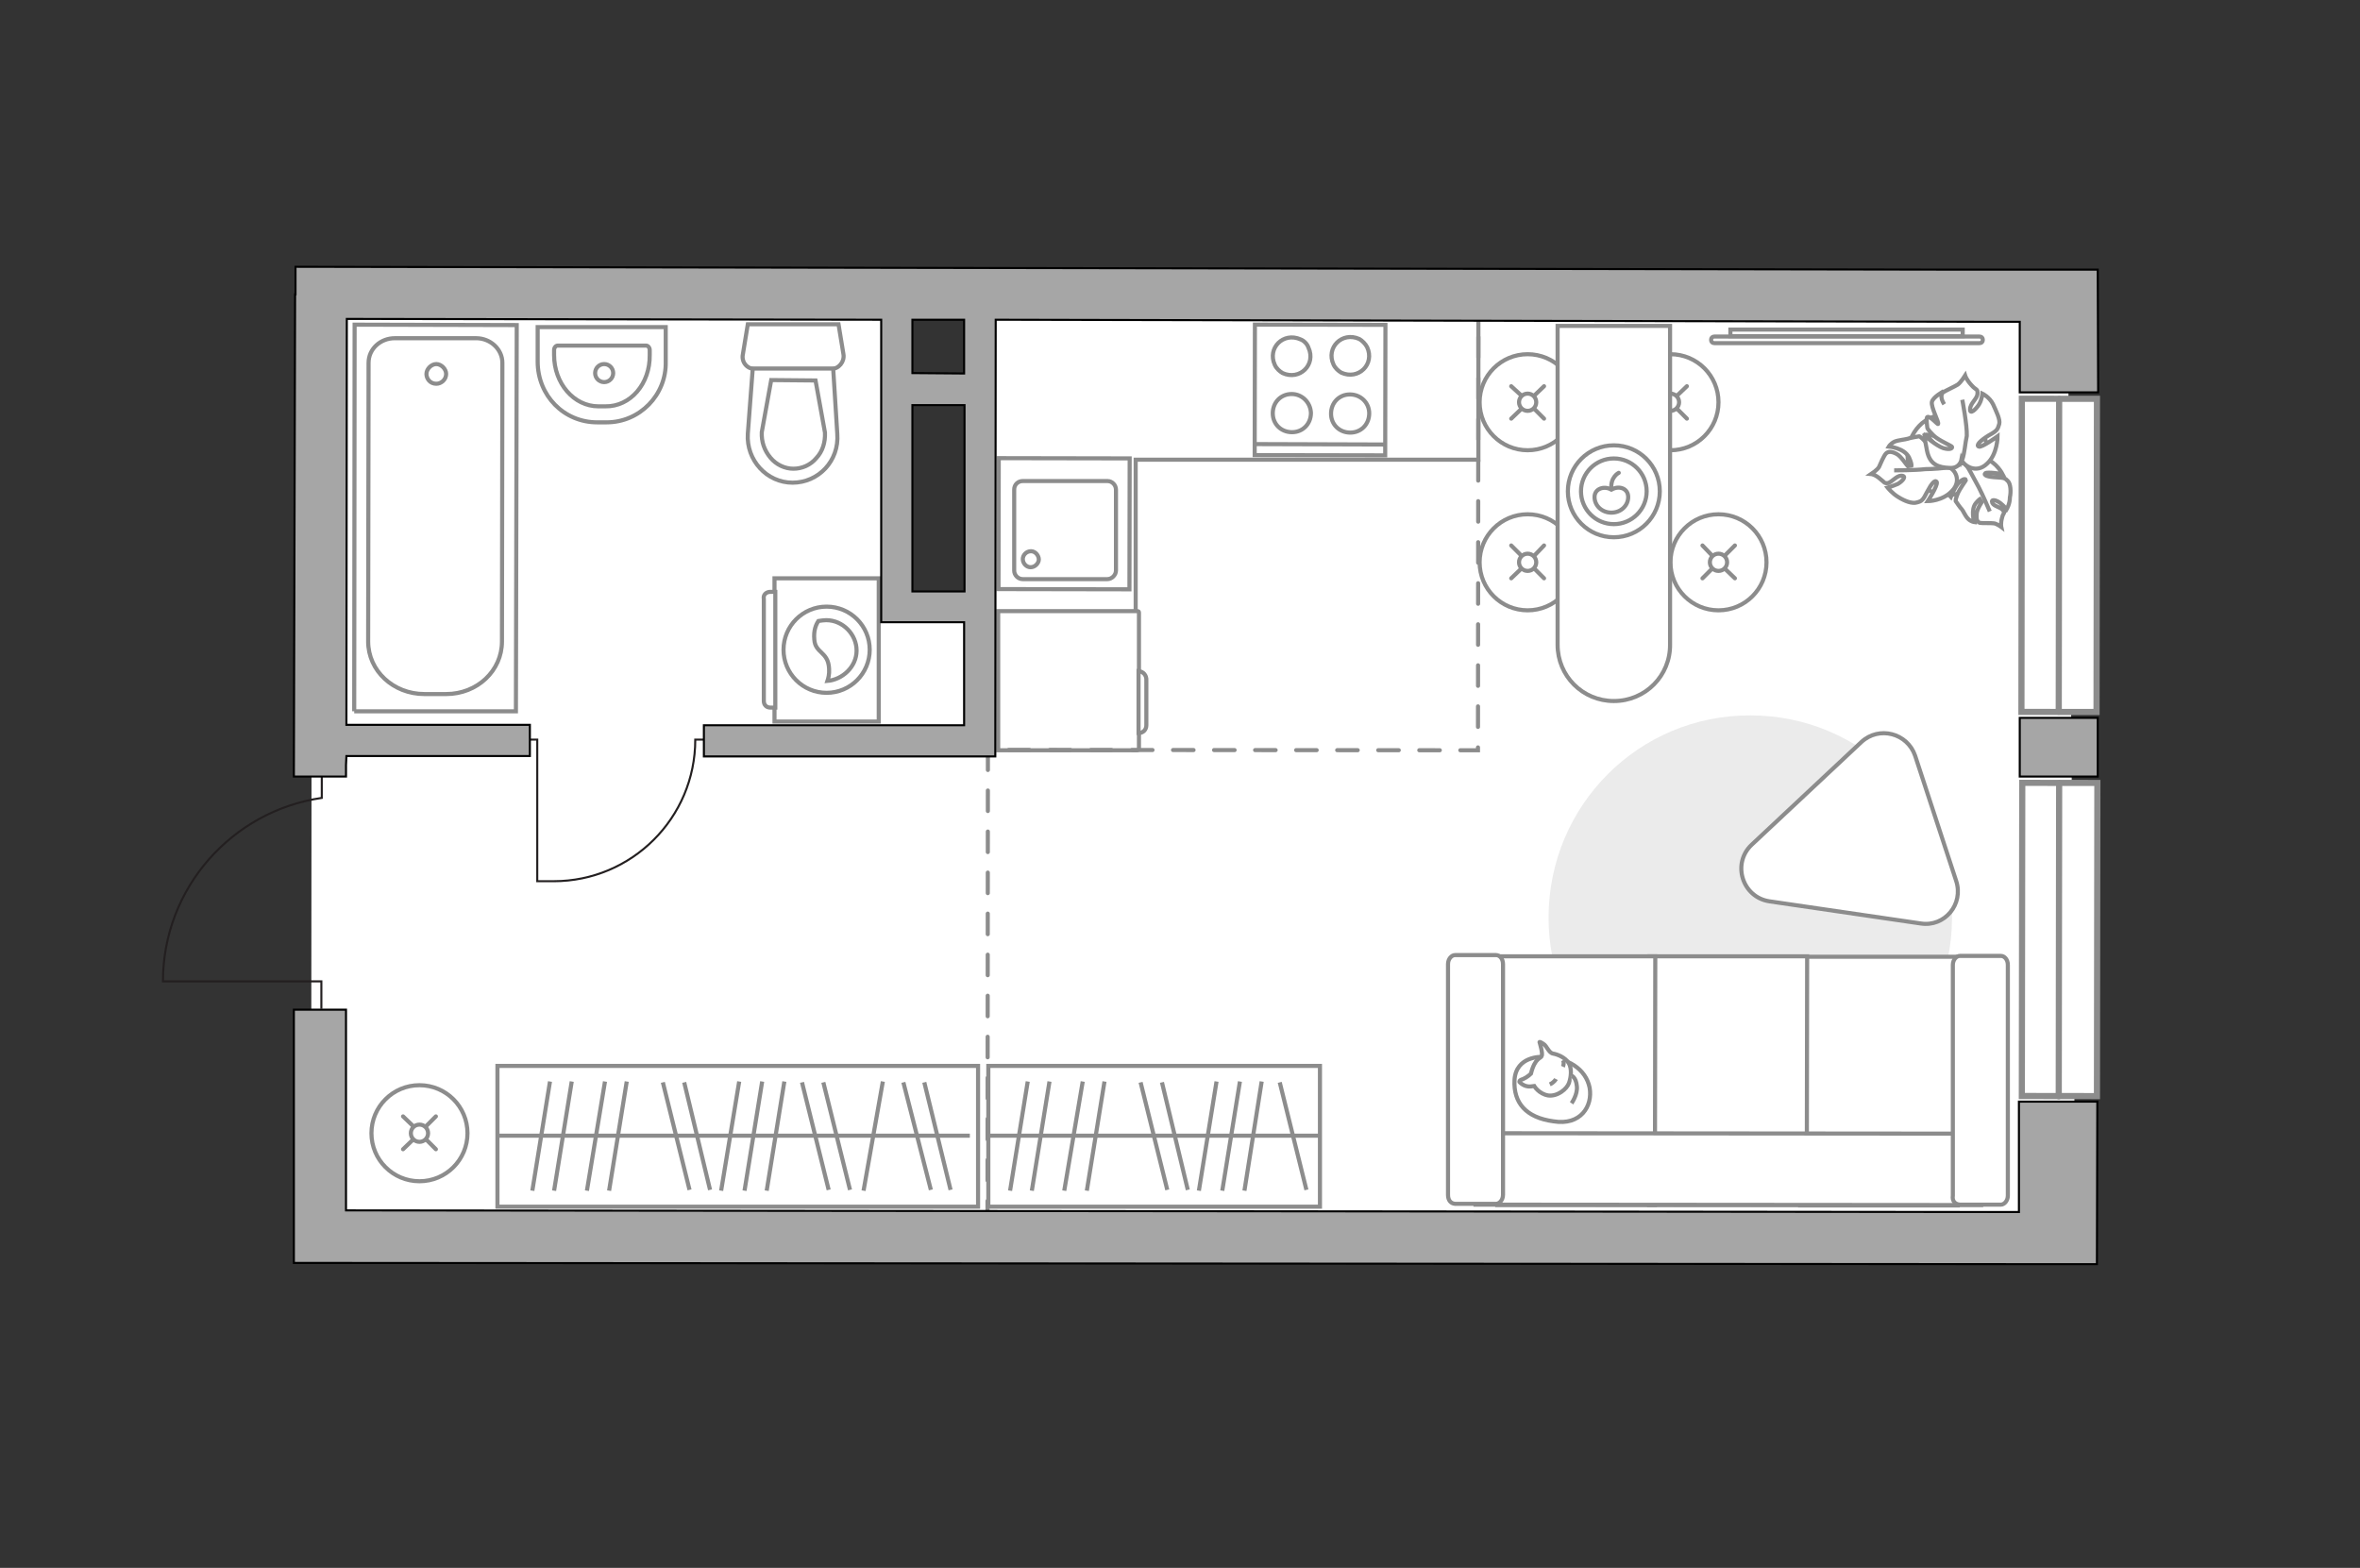 <?xml version="1.0" encoding="utf-8"?>
<!-- Generator: Adobe Illustrator 28.2.0, SVG Export Plug-In . SVG Version: 6.00 Build 0)  -->
<svg version="1.1" id="Слой_1" xmlns="http://www.w3.org/2000/svg" xmlns:xlink="http://www.w3.org/1999/xlink" x="0px" y="0px"
	 viewBox="0 0 575 382" style="enable-background:new 0 0 575 382;" xml:space="preserve">
<rect x="0" y="0" width="575" height="382" fill="#333333" stroke="none"/>
<style type="text/css">
	.st0{fill:#FFFFFF;}
	.st1{fill:#EBEBEB;}
	.st2{fill:#FFFFFF;stroke:#8C8C8C;stroke-miterlimit:10;}
	.st3{fill:none;stroke:#8C8C8C;stroke-miterlimit:10;}
	.st4{fill:none;stroke:#231F20;stroke-width:0.5;stroke-miterlimit:10;}
	.st5{fill:#FFFFFF;stroke:#8C8C8C;stroke-linecap:round;stroke-miterlimit:10;}
	.st6{fill:none;stroke:#8C8C8C;stroke-linecap:round;stroke-miterlimit:10;}
	.st7{fill:none;stroke:#8C8C8C;stroke-linecap:round;stroke-linejoin:round;stroke-miterlimit:10;}
	.st8{fill:#FFFFFF;stroke:#8C8C8C;stroke-linecap:round;stroke-linejoin:round;stroke-miterlimit:10;}
	.st9{fill:#FFFFFF;stroke:#8C8C8C;stroke-width:1;stroke-miterlimit:10;}
	.st10{fill:none;stroke:#8C8C8C;stroke-linecap:round;stroke-miterlimit:10;stroke-dasharray:5,5;}
	.st11{fill:#A6A6A6;stroke:#000000;stroke-width:0.5;stroke-miterlimit:10;}
	.st12{fill:#FFFFFF;stroke:#8C8C8C;stroke-width:1.5;stroke-linecap:round;stroke-miterlimit:10;}
	.st13{fill:none;stroke:#8C8C8C;stroke-width:1.5;stroke-linecap:round;stroke-miterlimit:10;}
	.st14{fill:none;}
</style>
<path id="bg_00000068674674038186763100000014225875761120821942_" class="st0" d="M75.8,301.1l429.9,0.4l-1.9-225.3L76,75.8
	L75.8,301.1z M238.3,74.6v74.1h-18.8V74.6H238.3z"/>
<g id="furniture_1_">
	<path id="Vector_1_" class="st1" d="M475.6,223.5c0,27.2-22,49.2-49.2,49.1c-27.2,0-49.2-22-49.1-49.2s22-49.2,49.2-49.1
		C453.7,174.3,475.6,196.4,475.6,223.5z"/>
	<g>
		<rect x="121.2" y="259.7" class="st2" width="117.1" height="34.3"/>
		<line class="st3" x1="180.1" y1="263.5" x2="175.7" y2="290.1"/>
		<line class="st3" x1="215.1" y1="263.5" x2="210.4" y2="290.1"/>
		<line class="st3" x1="185.7" y1="263.5" x2="181.4" y2="290.1"/>
		<line class="st3" x1="191.1" y1="263.5" x2="186.8" y2="290.1"/>
		<line class="st3" x1="134" y1="263.5" x2="129.7" y2="290.1"/>
		<line class="st3" x1="139.3" y1="263.5" x2="135" y2="290.1"/>
		<line class="st3" x1="147.4" y1="263.5" x2="143" y2="290.1"/>
		<line class="st3" x1="152.7" y1="263.5" x2="148.4" y2="290.1"/>
		<line class="st3" x1="220.1" y1="263.7" x2="226.8" y2="289.9"/>
		<line class="st3" x1="225.2" y1="263.7" x2="231.6" y2="289.9"/>
		<line class="st3" x1="195.4" y1="263.7" x2="201.9" y2="289.9"/>
		<line class="st3" x1="200.6" y1="263.7" x2="207.1" y2="289.9"/>
		<line class="st3" x1="161.5" y1="263.7" x2="168" y2="289.9"/>
		<line class="st3" x1="166.7" y1="263.7" x2="173" y2="289.9"/>
		<line class="st3" x1="236.3" y1="276.7" x2="121.2" y2="276.7"/>
	</g>
	<g>
		<rect x="240.8" y="259.7" class="st3" width="80.8" height="34.3"/>
		<line class="st3" x1="296.4" y1="263.5" x2="292.1" y2="290.1"/>
		<line class="st3" x1="302.1" y1="263.5" x2="297.8" y2="290.1"/>
		<line class="st3" x1="307.4" y1="263.5" x2="303.2" y2="290.1"/>
		<line class="st3" x1="250.4" y1="263.5" x2="246.1" y2="290.1"/>
		<line class="st3" x1="255.7" y1="263.5" x2="251.4" y2="290.1"/>
		<line class="st3" x1="263.8" y1="263.5" x2="259.3" y2="290.1"/>
		<line class="st3" x1="269.1" y1="263.5" x2="264.8" y2="290.1"/>
		<line class="st3" x1="311.8" y1="263.7" x2="318.3" y2="289.9"/>
		<line class="st3" x1="277.9" y1="263.7" x2="284.4" y2="289.9"/>
		<line class="st3" x1="283.1" y1="263.7" x2="289.4" y2="289.9"/>
		<line class="st3" x1="321.4" y1="276.7" x2="240.8" y2="276.7"/>
	</g>
	<g>
		<g>
			<path class="st2" d="M214.1,140.9v34.9h-25.4v-34.9H214.1z"/>
			<path class="st2" d="M187.7,144.2h1.2v28.2h-1.2c-1,0-1.6-0.7-1.6-1.6v-24.9C185.9,145,186.6,144.2,187.7,144.2z"/>
		</g>
		<g>
			<circle class="st2" cx="201.4" cy="158.3" r="10.5"/>
			<path class="st2" d="M199.4,151.3c0.6-0.1,1.4-0.2,1.9-0.2c4.1,0,7.4,3.5,7.4,7.4c0,4-3.5,7.1-7.1,7.4c0.2-0.6,0.5-1.6,0.4-3
				c-0.2-4.2-3.4-3.7-3.6-7.1C198.2,153.6,198.8,152.2,199.4,151.3z"/>
		</g>
	</g>
	<g>
		<path id="Vector_8_2_" class="st2" d="M277.1,182.8h-33.9v-33.9h34c0.1,0,0.3,0.1,0.3,0.3v33.3
			C277.3,182.6,277.3,182.8,277.1,182.8z"/>
		<path id="Vector_9_2_" class="st2" d="M279.3,165.8v10.9c0,1.1-0.8,1.9-1.9,1.9v-15.1C278.5,163.6,279.4,164.5,279.3,165.8z"/>
	</g>
	<g>
		<path id="Vector_54_4_" class="st2" d="M477.1,233.1h-38.4l-0.1,60.6H477L477.1,233.1z"/>
		<path id="Vector_55_4_" class="st2" d="M440.3,233h-38.4l-0.1,60.6h38.4L440.3,233z"/>
		<path id="Vector_56_5_" class="st2" d="M403.3,233h-38.4l-0.1,60.6h38.4L403.3,233z"/>
		<path id="Vector_57_4_" class="st2" d="M359.5,276.1v17.4l123.1,0.1l-3.6-17.4L359.5,276.1z"/>
		<path id="Vector_58_4_" class="st2" d="M477.5,293.5h10c0.8,0,1.7-0.9,1.7-2.2v-56.2c0-1.3-0.8-2.2-1.7-2.2h-10
			c-0.8,0-1.7,0.9-1.7,2.2v56.2C475.6,292.6,476.3,293.4,477.5,293.5z"/>
		<path id="Vector_59_4_" class="st2" d="M354.5,293.3h10c0.8,0,1.7-0.9,1.7-2.2v-56.2c0-1.3-0.8-2.2-1.7-2.2h-10
			c-0.8,0-1.7,0.9-1.7,2.2v56.2C352.8,292.5,353.5,293.2,354.5,293.3z"/>
		<g>
			<path class="st2" d="M387.3,265c0.8,4.5-2.2,9.3-8.8,8.2c-6.7-0.9-9.8-4.5-9.5-10.1c0.4-5.9,6.7-5.6,6.7-5.6
				C382,257.5,386.4,260.5,387.3,265z"/>
			<path class="st2" d="M375.6,257.3c0.4-0.5-0.5-3.4-0.5-3.4s0-0.2,0.9,0.4c0.9,0.5,1.3,2.2,2.4,2.4c1.1,0.2,2.9,0.9,3.8,2.3
				c0.8,1.3,0.6,3.4,0.1,4.8c-0.5,1.5-2.8,3.4-5.1,3.1c-2.3-0.4-3.4-2.3-3.4-2.3s0,0-0.8,0.1c-1.7,0.2-2.8-1.1-2.8-1.1
				s-0.2-0.4,0.9-0.7c1.1-0.5,1.9-1.3,1.9-1.3C374,257.6,375.5,257.9,375.6,257.3z"/>
			<path class="st2" d="M377.6,264.2c1.1-0.5,1.5-1.3,1.5-1.3"/>
			<path class="st2" d="M380.8,258.3c0.4,0.7,0,1.6,0,1.6"/>
			<path class="st2" d="M382.9,268.8c0,0,1.5-2.1,1.3-4.1c-0.2-2.3-1.3-2.6-1.3-2.6"/>
		</g>
	</g>
	<path class="st4" d="M127.9,180.2h3v34.5h4c19,0,34.5-15.4,34.5-34.5l0,0h3.6"/>
	<g>
		<g>
			<circle class="st5" cx="372.2" cy="137" r="11.7"/>
			<line class="st6" x1="368.2" y1="132.9" x2="370.6" y2="135.3"/>
			<circle class="st5" cx="372.2" cy="137" r="2.1"/>
			<line class="st6" x1="373.9" y1="138.6" x2="376.2" y2="140.9"/>
			<line class="st6" x1="376.2" y1="132.9" x2="373.9" y2="135.3"/>
			<line class="st6" x1="370.6" y1="138.6" x2="368.2" y2="140.9"/>
		</g>
		<g>
			<circle class="st5" cx="418.7" cy="137" r="11.7"/>
			<line class="st6" x1="414.8" y1="132.9" x2="417.1" y2="135.3"/>
			<circle class="st5" cx="418.7" cy="137" r="2.1"/>
			<line class="st6" x1="420.3" y1="138.6" x2="422.7" y2="140.9"/>
			<line class="st6" x1="422.7" y1="132.9" x2="420.3" y2="135.3"/>
			<line class="st6" x1="417.1" y1="138.6" x2="414.8" y2="140.9"/>
		</g>
		<g>
			<circle class="st5" cx="372.2" cy="98" r="11.7"/>
			<line class="st6" x1="368.2" y1="94.1" x2="370.6" y2="96.3"/>
			<circle class="st5" cx="372.2" cy="98" r="2.1"/>
			<line class="st6" x1="373.9" y1="99.7" x2="376.2" y2="102"/>
			<line class="st6" x1="376.2" y1="94.1" x2="373.9" y2="96.3"/>
			<line class="st6" x1="370.6" y1="99.7" x2="368.2" y2="102"/>
		</g>
		<g>
			<circle class="st5" cx="407" cy="98" r="11.7"/>
			<line class="st6" x1="403" y1="94.1" x2="405.4" y2="96.3"/>
			<circle class="st5" cx="407" cy="98" r="2.1"/>
			<line class="st6" x1="408.7" y1="99.7" x2="411" y2="102"/>
			<line class="st6" x1="411" y1="94.1" x2="408.7" y2="96.3"/>
			<line class="st6" x1="405.4" y1="99.7" x2="403" y2="102"/>
		</g>
		<g>
			<path class="st2" d="M393.2,170.8L393.2,170.8c-7.6,0-13.7-6.1-13.7-13.7V79.4h27.4V157C407,164.6,400.9,170.8,393.2,170.8z"/>
			<circle class="st7" cx="393.2" cy="119.7" r="11.2"/>
			<circle class="st7" cx="393.2" cy="119.7" r="8"/>
			<path class="st7" d="M396.7,121.1c0,2.1-1.8,3.8-4.1,3.8c-2.3,0-4.1-1.7-4.1-3.8c0-2.1,2.4-2.8,4.1-1.8
				C394.5,118.2,396.7,119,396.7,121.1z"/>
			<path class="st7" d="M394.4,115.2c0,0-2.1,1-1.8,4"/>
		</g>
	</g>
	<path class="st8" d="M476.6,214.6l-10-30.5c-1.9-5.5-8.8-7.3-13.1-3.3l-26.7,25c-4.9,4.6-2.3,12.8,4.3,13.8L468,225
		C473.8,225.9,478.5,220.3,476.6,214.6z"/>
	<polyline class="st3" points="276.7,148.9 276.7,112 360.2,112 360.2,78.1 	"/>
	<g>
		<path id="Vector_60_00000050640831104467022820000017132772345632596365_" class="st2" d="M482.2,104.5c-3.5-4.1-9.7-4.8-13.9-1.4
			c-4,3.5-4.8,9.7-1.4,13.9c3.5,4.2,9.7,4.8,13.9,1.4C484.9,114.9,485.6,108.7,482.2,104.5z"/>
		<path class="st2" d="M483.8,111.8c2.6,0.8,4.1,3.7,4.1,3.7s-3.7-0.6-4.2-0.2c-0.5,0.5,0.6,0.9,2.7,1c2,0.1,2.1,0.2,2.8,0.9
			c0.7,0.7,0.8,2.6,0.5,4c0,1.6-0.8,2.9-0.8,2.9s-0.6-0.8-1.5-1.5c-1-0.8-2.4-1.1-2-0.1c0.4,0.9,2,1,2.6,1.8
			c0.6,0.9,0.1,0.5-0.2,1.8c-0.4,1.4-0.2,2.3-0.2,2.3s-1.2-0.9-1.9-0.9c-0.6-0.1-2.6,0-3.3-0.1c-0.7-0.3-0.9-0.8-0.8-2.2
			s1.5-3.1,1.6-3.5s-0.4-0.8-1.8,0.9c-1.3,1.6-0.4,4.6-0.4,4.6s-0.8-0.1-1.5-0.8c-0.7-0.7-1.2-2-1.5-2.3c-0.2-0.1-1.5-2-1.5-2
			s-0.1-0.4,0.4-1.6c0.5-1.4,2.2-3.5,2.1-3.6s-0.4-0.5-1.5,0.5c-1.1,0.9-2.2,3.7-2.2,3.7s-0.2-0.2-0.9-2.7c-0.8-2.7,0.6-4,2.3-4.9
			c1.5-0.9,2.7,0.5,2.7,0.5C479.5,113,481,110.7,483.8,111.8z"/>
		<path class="st2" d="M476.4,111.2c1.3,0.8,2.5,1.7,3.3,3.1c0.5,0.8,1.7,3.2,2.4,4.4c1,1.9,2.7,5.9,2.7,5.9"/>
		<path class="st2" d="M475.7,119.5c-2.3,2.6-6,2.6-6,2.6s2.4-3.7,2.2-4.6c-0.4-0.8-1.3,0.3-2.4,2.4c-1,2-1.3,2.2-2.4,2.5
			c-1.2,0.4-3-0.3-4.6-1.3c-1.5-0.9-2.6-2.3-2.6-2.3s1.1-0.3,2.5-0.9c1.2-0.7,2.3-2,0.8-2c-1.1,0-2.2,1.5-3.2,1.8
			c-1,0.1-0.8-0.2-1.9-1c-1.2-1.1-2.2-1.2-2.2-1.2s1.5-1,1.9-1.7c0.3-0.7,1.2-2.8,1.7-3.3s1.3-0.6,2.6,0.1c1.2,0.6,2.5,3,3,3.2
			s1.1,0,0-2.4c-1.2-2.3-4.9-2.6-4.9-2.6s0.4-0.7,1.4-1.2c1-0.4,2.6-0.5,3.2-0.7c0.4-0.2,2.8-0.6,2.8-0.6s0.4,0.1,1.5,1.3
			c1.4,1,2.9,4,3,3.9c0.2-0.1,0.8-0.1,0.2-1.7c-0.6-1.6-3.2-3.9-3.2-3.9s0.2-0.1,3.3,0.5c3.2,0.5,3.9,2.6,4.1,4.6
			c0.2,2.3-1.7,2.9-1.7,2.9C476.2,114.2,478,117,475.7,119.5z"/>
		<path class="st2" d="M479.7,111.8c-1.4,1.2-3.2,1.7-4.8,2c-1.1,0.3-4.3,0.5-5.8,0.5c-2.5,0.3-7.6,0.3-7.6,0.3"/>
		<g>
			<path class="st2" d="M473.6,95.3c0,0-2.6,1.4-2.9,2.6c-0.3,1.3,1.8,5,1.5,5.4c-0.1,0.2-1.9-2-2.6-1.7c-0.4,0.1,0,2.7,0,2.7
				s0.1,0.4,1.4,1.7c1.2,1.3,4.6,2.6,4.6,2.9c0.1,0.2-0.2,0.8-2.1,0.3c-1.8-0.6-4.6-3.1-4.6-3.1s-0.1,0.2,0.6,3.7s2.9,4.1,5.5,4.2
				c2.5,0.2,2.9-2,2.9-2c0.6,1.5,3.6,3.5,6.2,1c2.6-2.3,2.6-6.7,2.6-6.7s-4,2.9-4.6,2.5c-0.7-0.3,0.3-1.4,2.4-2.7
				c2.2-1.2,2.2-1.5,2.6-2.8c0.3-1.1-0.8-3.2-1.5-4.8c-0.9-1.8-2.6-2.6-2.6-2.6s-0.1,1.4-0.8,2.6c-0.8,1.3-2.3,2.6-2.2,1.2
				c0-1.4,1.7-2.5,1.8-3.7c0.1-1.4-0.3-0.8-1.5-2.2c-1.2-1.3-1.5-2.3-1.5-2.3s-1,1.6-1.8,2.2c-0.6,0.4-3,1.5-3.6,1.9
				c-0.5,0.5-0.6,1.5,0.3,2.9"/>
			<path class="st2" d="M478.1,112c0.6-1.8,0.7-4,1.1-5.8c0.1-2.6-1.1-8.8-1.1-8.8"/>
		</g>
	</g>
	<g>
		<path class="st2" d="M482.3,82c0.5,0,0.8,0.3,0.8,0.8s-0.3,0.8-0.8,0.8h-64.6c-0.5,0-0.8-0.3-0.8-0.8s0.3-0.8,0.8-0.8H482.3z"/>
		<rect x="421.6" y="80.3" class="st2" width="56.6" height="1.6"/>
	</g>
	<g>
		<circle class="st5" cx="102.2" cy="276.1" r="11.7"/>
		<line class="st6" x1="98.2" y1="272" x2="100.6" y2="274.3"/>
		<circle class="st5" cx="102.2" cy="276.1" r="2.1"/>
		<line class="st6" x1="103.9" y1="277.7" x2="106.2" y2="280"/>
		<line class="st6" x1="106.2" y1="272" x2="103.9" y2="274.3"/>
		<line class="st6" x1="100.6" y1="277.7" x2="98.2" y2="280"/>
	</g>
</g>
<g id="plan">
	<g>
		<g>
			
				<rect x="305.8" y="79.1" transform="matrix(1.812954e-03 -1 1 1.812954e-03 226.04 416.543)" class="st9" width="31.8" height="31.8"/>
		</g>
		<line class="st3" x1="337.7" y1="108.3" x2="305.8" y2="108.2"/>
		<path class="st2" d="M328.9,96.1c-2.6,0-4.6,2-4.6,4.7c0,2.6,2,4.6,4.7,4.6c2.6,0,4.6-2,4.6-4.7C333.6,98.1,331.5,96.1,328.9,96.1
			z"/>
		<path class="st2" d="M331.2,82.6c-4.2-1.9-8.2,2.1-6.3,6.2c0.4,0.9,1.2,1.6,1.9,2c4.2,1.9,8.2-2.1,6.3-6.2
			C332.7,83.8,331.9,83,331.2,82.6z"/>
		<path class="st2" d="M314.7,96c-2.6,0-4.6,2-4.6,4.7c0,2.6,2,4.6,4.7,4.6c2.6,0,4.6-2,4.6-4.7C319.3,98.1,317.3,96,314.7,96z"/>
		<path class="st2" d="M316.9,82.7c-4.2-1.9-8.2,2.1-6.3,6.2c0.4,0.9,1.2,1.6,1.9,2c4.2,1.9,8.2-2.1,6.3-6.2
			C318.5,83.8,317.7,83,316.9,82.7z"/>
	</g>
	<g>
		<g>
			
				<rect x="243.3" y="111.6" transform="matrix(1.813144e-03 -1 1 1.813144e-03 131.24 386.623)" class="st9" width="31.9" height="31.9"/>
		</g>
		<path class="st2" d="M269.8,141.1h-20.6c-1.2,0-2.1-1-2.1-2.1v-19.7c0-1.3,1-2.1,2.1-2.1h20.6c1.2,0,2.1,1,2.1,2.1V139
			C271.9,140.1,270.9,141.1,269.8,141.1z"/>
		<path class="st2" d="M251.2,134.3c-1.2,0-2,1-2,1.9c0,1.1,0.9,2,1.9,2c1.1,0,2-1,2-1.9S252.3,134.3,251.2,134.3z"/>
	</g>
	<g>
		<path id="Vector_134_00000161633812337448206730000008870507552056449721_" class="st2" d="M162.2,88.1v-8.4H131v8.4
			c0,8.3,6.4,14.8,14.5,14.8h2.3C155.9,102.9,162.4,96.2,162.2,88.1z"/>
		<path id="Vector_133_00000075130115532572640190000000862392741627544989_" class="st2" d="M158.3,86.5v-1.2
			c0-0.6-0.4-1.1-0.9-1.1h-21.5c-0.5,0-0.9,0.5-0.9,1.1v1.2c0,6.9,4.8,12.5,10.8,12.5h1.7C153.6,99.1,158.4,93.5,158.3,86.5z"/>
		<circle class="st2" cx="147.2" cy="90.9" r="2.2"/>
	</g>
	<g>
		<polyline class="st2" points="86.3,173.3 86.4,79.1 125.9,79.2 125.7,173.3 86.3,173.3 		"/>
		<path class="st2" d="M108.7,169.1h-5.3c-7.6,0-13.7-5.7-13.7-12.8l0.1-67.9c0-3.4,2.9-6,6.4-6H116c3.5,0,6.4,2.7,6.4,6l-0.1,67.9
			C122.3,163.4,116.3,169.1,108.7,169.1z"/>
		<path class="st2" d="M108.7,91.1c0,1.4-1.2,2.4-2.4,2.4c-1.5,0-2.4-1.2-2.4-2.4s1.2-2.4,2.4-2.4S108.7,89.9,108.7,91.1z"/>
	</g>
	<g>
		<g id="Group_26_00000158710286754915051620000011756507512992462987_">
			<path id="Vector_130_00000047753620908781536960000004465369375011988386_" class="st2" d="M202.5,89.9h-18.6
				c-1.9,0-3.3-1.7-2.9-3.6l1.2-7.3h22.1l1.2,7.3C205.8,88.1,204.4,89.9,202.5,89.9z"/>
			<path id="Vector_131_00000032632854613708272580000009556560460334754960_" class="st2" d="M193.1,117.6
				c-6.3,0-11.3-5.5-10.9-11.9l1.2-15.9H203l1,15.9C204.5,112.3,199.4,117.6,193.1,117.6z"/>
			<path id="Vector_132_00000171707206849269813980000006163509634855210410_" class="st2" d="M187.9,92.6l-2.3,12.7
				c-0.1,2.3,0.6,4.4,2.1,6.2c1.4,1.7,3.5,2.7,5.6,2.7s4.2-0.9,5.6-2.6c1.5-1.6,2.2-3.8,2.1-6.2l-2.3-12.7L187.9,92.6z"/>
		</g>
	</g>
	<g>
		<path class="st10" d="M240.6,297.6c0-0.7,0.1-114.9,0.1-114.9l119.4,0.1l0.1-103.5"/>
		<path class="st4" d="M78.4,188.3v6.1c-21.9,3.2-38.7,22-38.7,44.7h38.6v6.7"/>
		<g>
			<polygon class="st11" points="491.9,295.3 84.3,294.9 84.3,246 71.6,246 71.6,307.7 76.8,307.7 491.8,308 510.9,308 511,268.4 
				491.9,268.4 			"/>
			<path class="st11" d="M84.3,186.4l0.1-2.2h44.7v-7.6H84.4l0.1-98.9l130.2,0.2v20.8l0,0v45.4v6.6v0.9h20.2v25.1h-63.4v7.6h71
				l0.1-106.4L483,78.4h9.1v17.2h19.1l-0.1-29.9h-34.3L72,65v6.7h-0.1l-0.3,117.5h12.7C84.3,189.2,84.3,186.4,84.3,186.4z
				 M222.3,144.1V98.7H235v45.4H222.3z M222.3,90.9v-13h12.6V91L222.3,90.9L222.3,90.9z"/>
			<rect x="492.1" y="174.9" class="st11" width="19" height="14.3"/>
		</g>
	</g>
</g>
<g id="windows_00000098205245868189380670000014648933297700965284_">
	
		<rect x="463.5" y="126.2" transform="matrix(1.340801e-03 -1 1 1.340801e-03 365.687 636.779)" class="st12" width="76.3" height="18.3"/>
	<line class="st13" x1="501.6" y1="173.4" x2="501.7" y2="97.2"/>
	<g>
		
			<rect x="463.7" y="219.8" transform="matrix(1.340801e-03 -1 1 1.340801e-03 272.187 730.437)" class="st12" width="76.3" height="18.3"/>
		<line class="st13" x1="501.6" y1="267.1" x2="501.7" y2="190.8"/>
	</g>
</g>
<g id="points">
	<path id="h1" class="st14" d="M165,233.1"/>
	<path id="s1" class="st14" d="M160.9,138.1"/>
	<path id="k" class="st14" d="M311.9,141.4"/>
	<path id="r1" class="st14" d="M453.2,155.5"/>
</g>
</svg>
